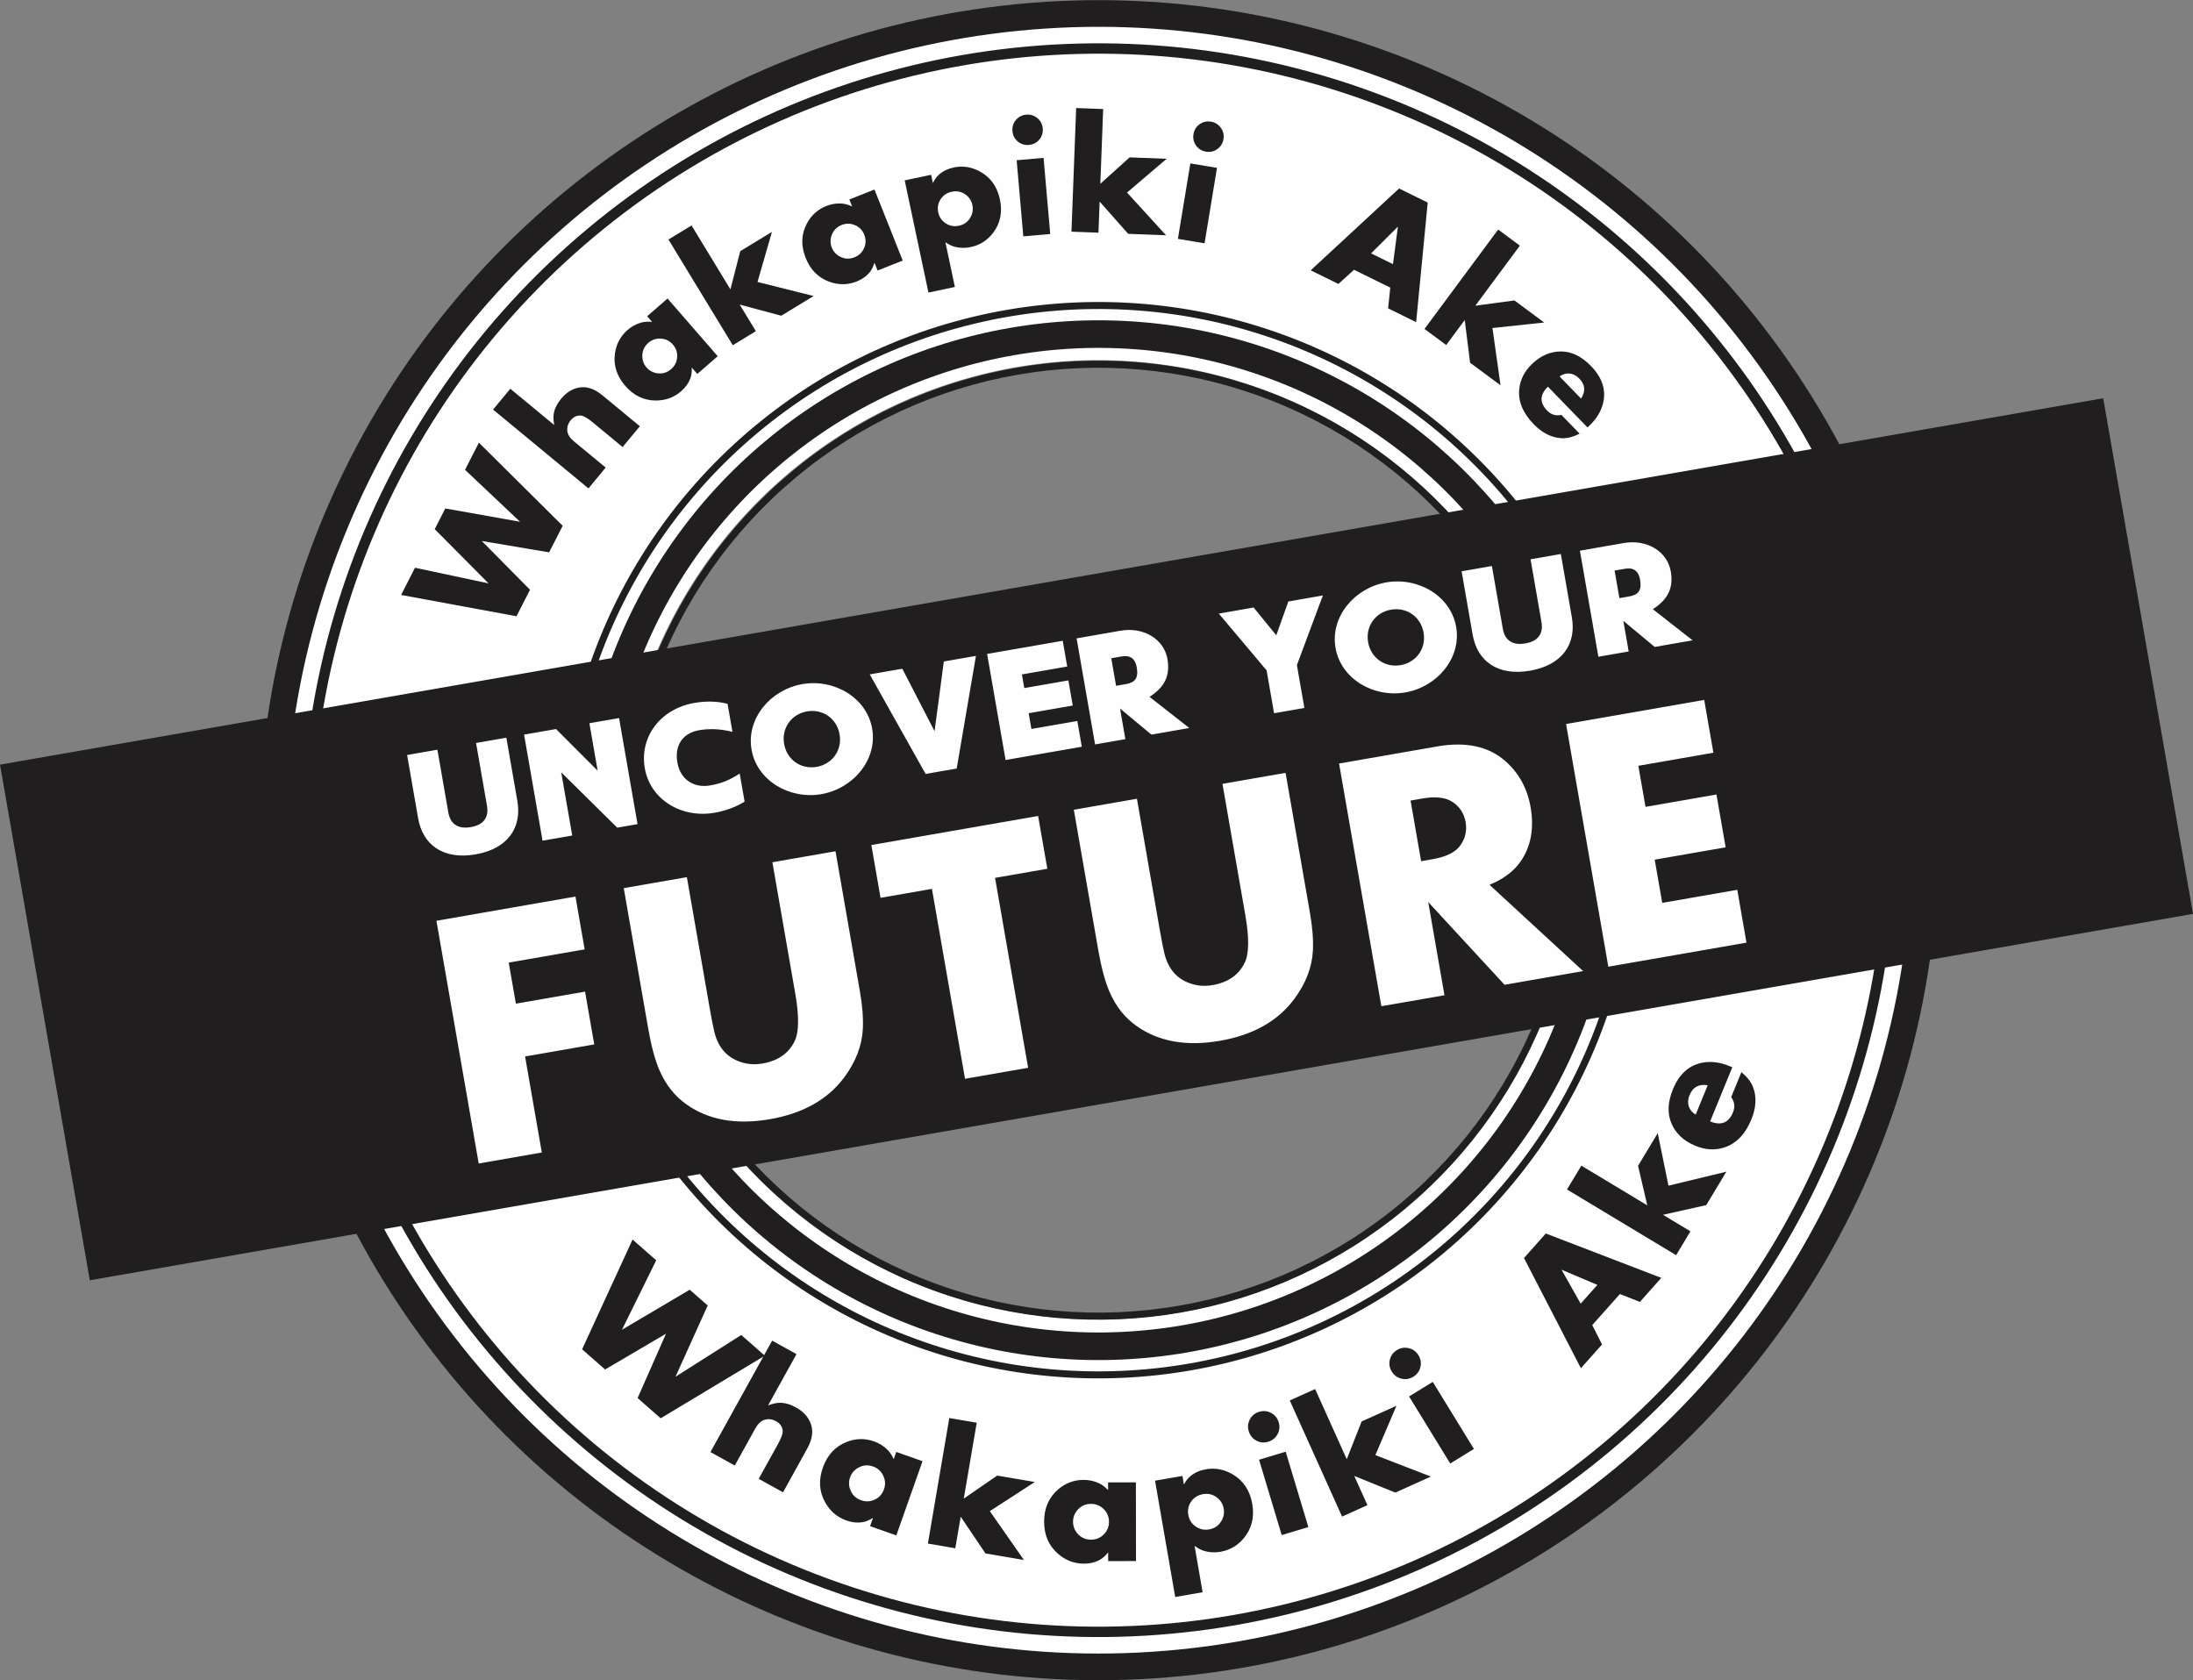 <?xml version="1.0" encoding="UTF-8" standalone="no"?>
<svg
   viewBox="0 0 155.934 119.472"
   version="1.1"
   id="svg1"
   xml:space="preserve"
   sodipodi:docname="wap_logo_gk.svg"
   xmlns:inkscape="http://www.inkscape.org/namespaces/inkscape"
   xmlns:sodipodi="http://sodipodi.sourceforge.net/DTD/sodipodi-0.dtd"
   xmlns="http://www.w3.org/2000/svg"
   xmlns:svg="http://www.w3.org/2000/svg"
   xmlns:rdf="http://www.w3.org/1999/02/22-rdf-syntax-ns#"
   xmlns:cc="http://creativecommons.org/ns#"
   xmlns:dc="http://purl.org/dc/elements/1.1/"><rect x="0" y="0" width="155.934" height="119.472" fill="#808080" stroke="none"/><sodipodi:namedview
     id="namedview1"
     pagecolor="#ffffff"
     bordercolor="#666666"
     borderopacity="1.0"
     showgrid="false" /><defs
     id="defs1" /><g
     id="g1"
     style="display:inline"
     transform="translate(-25.51,-94.937)"><path
       id="path2"
       style="fill:#fefefe;fill-opacity:1;stroke:none;stroke-width:2.212;stroke-linecap:square;stroke-miterlimit:0;stroke-opacity:1"
       d="m 93.366,96.027 a 59.5,59.5 0 0 0 -48.407,68.828 59.5,59.5 0 0 0 68.827,48.407 59.5,59.5 0 0 0 48.408,-68.827 59.5,59.5 0 0 0 -68.828,-48.408 z m 4.359,25.023 a 34.1,34.1 0 0 1 39.446,27.742 34.1,34.1 0 0 1 -27.743,39.446 34.1,34.1 0 0 1 -39.445,-27.743 34.1,34.1 0 0 1 27.742,-39.445 z" /><ellipse
       style="display:inline;opacity:1;fill:none;fill-opacity:1;stroke:#201e1e;stroke-width:1.896;stroke-linecap:square;stroke-linejoin:miter;stroke-miterlimit:0;stroke-dasharray:none;stroke-opacity:1"
       id="path1"
       transform="rotate(22.45)"
       cx="154.832"
       cy="103.381"
       rx="58.776"
       ry="58.776" /><ellipse
       style="display:inline;fill:none;fill-opacity:1;stroke:#201e1e;stroke-width:1.961;stroke-linecap:square;stroke-linejoin:miter;stroke-miterlimit:0;stroke-dasharray:none;stroke-opacity:1"
       id="path1-3"
       cx="75.539"
       cy="170.16"
       rx="35.982"
       ry="35.982"
       transform="rotate(-9.881)" /><ellipse
       style="display:inline;fill:none;fill-opacity:1;stroke:#201e1e;stroke-width:0.737;stroke-linecap:square;stroke-linejoin:miter;stroke-miterlimit:0;stroke-dasharray:none;stroke-opacity:1"
       id="path1-3-0"
       cx="75.539"
       cy="170.16"
       rx="56.287"
       ry="56.287"
       transform="rotate(-9.881)" /><ellipse
       style="display:inline;fill:none;fill-opacity:1;stroke:#201e1e;stroke-width:0.498;stroke-linecap:square;stroke-linejoin:miter;stroke-miterlimit:0;stroke-dasharray:none;stroke-opacity:1"
       id="path1-3-0-1"
       cx="75.539"
       cy="170.16"
       rx="38.015"
       ry="38.015"
       transform="rotate(-9.881)" /><ellipse
       style="display:inline;fill:none;fill-opacity:1;stroke:#201e1e;stroke-width:0.504;stroke-linecap:square;stroke-linejoin:miter;stroke-miterlimit:0;stroke-dasharray:none;stroke-opacity:1"
       id="path1-3-0-1-2"
       cx="75.539"
       cy="170.16"
       rx="33.841"
       ry="33.841"
       transform="rotate(-9.881)" /><path
       d="m 59.562,126.41 5.958,5.91 -0.964,1.888 -4.789,-0.808 3.43,3.468 -0.962,1.883 -8.204,-1.513 0.988,-1.935 5.232,1.113 -3.83,-3.857 0.751,-1.471 5.317,0.946 -3.913,-3.695 z m 11.444,-1.169 -1.224,1.481 -2.122,-1.753 q -0.56,-0.463 -0.845,-0.485 -0.419,-0.035 -0.725,0.335 -0.284,0.343 -0.24,0.759 0.041,0.383 0.483,0.749 l 2.244,1.854 -1.224,1.481 -6.781,-5.604 1.224,-1.481 3.12,2.578 q -0.085,-0.504 -0.028,-0.821 0.092,-0.525 0.524,-1.048 0.552,-0.668 1.28,-0.796 0.815,-0.14 1.645,0.547 z m 5.537,-4.978 -1.45,1.26 -0.396,-0.455 q 0.019,0.441 -0.09,0.745 -0.191,0.53 -0.664,0.942 -0.765,0.665 -1.819,0.657 -1.257,-0.009 -2.156,-1.044 -0.914,-1.052 -0.73,-2.314 0.145,-1.003 0.896,-1.656 0.438,-0.38 0.984,-0.529 0.313,-0.086 0.759,-0.046 l -0.35,-0.402 1.45,-1.26 z m -3.188,-0.83 q -0.338,-0.389 -0.846,-0.42 -0.512,-0.036 -0.901,0.302 -0.433,0.376 -0.427,0.946 0.005,0.461 0.301,0.802 0.296,0.34 0.752,0.41 0.558,0.089 0.996,-0.291 0.393,-0.342 0.429,-0.846 0.04,-0.508 -0.302,-0.901 z m 10.008,-3.449 -2.301,1.4 -2.957,-0.792 1.151,1.891 -1.641,0.999 -4.573,-7.515 1.641,-0.999 2.764,4.543 0.699,-2.715 2.251,-1.37 -1.023,3.557 z m 6.334,-2.521 -1.785,0.709 -0.223,-0.561 q -0.128,0.423 -0.331,0.673 -0.356,0.437 -0.938,0.669 -0.942,0.374 -1.934,0.018 -1.183,-0.425 -1.689,-1.699 -0.514,-1.296 0.077,-2.425 0.469,-0.898 1.394,-1.265 0.539,-0.214 1.103,-0.173 0.324,0.023 0.731,0.207 l -0.197,-0.495 1.785,-0.709 z m -2.734,-1.839 q -0.19,-0.479 -0.659,-0.677 -0.471,-0.204 -0.95,-0.013 -0.533,0.212 -0.717,0.751 -0.148,0.437 0.018,0.856 0.166,0.419 0.574,0.636 0.497,0.269 1.036,0.055 0.484,-0.192 0.685,-0.656 0.206,-0.466 0.013,-0.95 z m 9.646,-2.511 q 0.289,1.364 -0.484,2.377 -0.614,0.806 -1.588,1.013 -0.567,0.12 -1.117,-0.015 -0.316,-0.077 -0.686,-0.328 l 0.673,3.18 -1.879,0.398 -1.689,-7.976 1.879,-0.398 0.125,0.59 q 0.182,-0.386 0.44,-0.608 0.424,-0.371 1.037,-0.501 0.991,-0.21 1.909,0.308 1.095,0.618 1.379,1.959 z m -1.955,0.408 q -0.096,-0.453 -0.453,-0.724 -0.451,-0.348 -1.018,-0.227 -0.51,0.108 -0.791,0.533 -0.276,0.423 -0.168,0.933 0.107,0.504 0.537,0.784 0.429,0.274 0.933,0.168 0.567,-0.12 0.833,-0.619 0.219,-0.406 0.126,-0.847 z m 5,-5.453 q 0.04,0.455 -0.248,0.798 -0.282,0.336 -0.737,0.376 -0.449,0.039 -0.792,-0.248 -0.337,-0.288 -0.376,-0.737 -0.039,-0.449 0.243,-0.786 0.287,-0.343 0.737,-0.382 0.449,-0.039 0.792,0.248 0.342,0.282 0.381,0.731 z m 0.533,7.508 -1.914,0.167 -0.474,-5.414 1.914,-0.167 z m 8.234,0.088 -2.692,-0.102 -2.029,-2.293 -0.084,2.212 -1.92,-0.073 0.335,-8.79 1.92,0.073 -0.202,5.314 2.082,-1.878 2.634,0.1 -2.817,2.401 z m 4.084,-6.837 q -0.074,0.451 -0.438,0.711 -0.357,0.256 -0.807,0.181 -0.445,-0.073 -0.706,-0.437 -0.255,-0.363 -0.181,-0.807 0.073,-0.445 0.43,-0.701 0.363,-0.261 0.808,-0.187 0.445,0.073 0.706,0.437 0.262,0.358 0.188,0.803 z m -1.345,7.406 -1.895,-0.312 0.884,-5.363 1.895,0.312 z m 15.045,5.608 -1.992,-0.979 0.152,-1.478 -2.576,-1.266 -1.109,1.008 -1.971,-0.969 6.285,-5.819 2.034,1 z m -1.647,-4.124 0.351,-2.666 -1.907,1.902 z m 7.647,8.613 -2.164,-1.604 -0.38,-3.037 -1.318,1.779 -1.543,-1.144 5.238,-7.067 1.543,1.144 -3.167,4.272 2.779,-0.375 2.117,1.569 -3.68,0.392 z m 6.185,2.999 -2.815,-2.899 q -0.878,0.853 -0.054,1.701 0.42,0.433 1.014,0.305 l 1.293,1.332 q -0.684,0.354 -1.276,0.325 -1.072,-0.053 -1.99,-0.998 -1.167,-1.202 -1.023,-2.517 0.106,-0.984 0.891,-1.747 0.933,-0.906 2.068,-0.906 1.135,1.3e-4 2.138,1.034 1.236,1.273 0.842,2.717 -0.223,0.813 -0.912,1.482 z m -0.459,-2.053 q 0.504,-0.775 -0.116,-1.414 -0.343,-0.353 -0.761,-0.372 -0.331,-0.013 -0.653,0.21 z"
       id="text3"
       style="display:inline;font-size:11.994px;line-height:1.25;font-family:Aharoni;-inkscape-font-specification:Aharoni;letter-spacing:0px;word-spacing:0px;fill:#201e1e;stroke-width:0.265"
       aria-label="Whakapiki  Ake" /><path
       d="m 79.893,191.326 -7.406,4.449 -1.64,-1.44 2.019,-4.574 -4.329,2.545 -1.635,-1.436 3.587,-7.803 1.681,1.476 -2.435,4.938 4.818,-2.846 1.277,1.122 -2.29,5.066 4.678,-2.969 z m 1.296,9.711 -1.73,-0.958 1.373,-2.479 q 0.362,-0.654 0.331,-0.947 -0.044,-0.431 -0.476,-0.671 -0.401,-0.222 -0.813,-0.099 -0.38,0.113 -0.666,0.63 l -1.452,2.621 -1.73,-0.958 4.388,-7.921 1.73,0.958 -2.019,3.644 q 0.493,-0.182 0.825,-0.184 0.548,-0.007 1.16,0.332 0.781,0.432 1.047,1.145 0.295,0.798 -0.242,1.768 z m 8.054,3.065 -1.865,-0.658 0.207,-0.586 q -0.386,0.241 -0.713,0.298 -0.572,0.099 -1.18,-0.116 -0.984,-0.347 -1.512,-1.295 -0.63,-1.13 -0.161,-2.461 0.478,-1.353 1.701,-1.829 0.971,-0.38 1.938,-0.038 0.563,0.199 0.973,0.612 0.236,0.237 0.427,0.656 l 0.183,-0.517 1.865,0.658 z m -0.877,-3.276 q 0.177,-0.5 -0.054,-0.972 -0.228,-0.477 -0.728,-0.653 -0.557,-0.197 -1.064,0.098 -0.41,0.239 -0.565,0.677 -0.154,0.438 0.015,0.881 0.204,0.545 0.767,0.744 0.506,0.179 0.975,-0.046 0.475,-0.222 0.653,-0.728 z m 9.95,5.023 -2.734,-0.466 -1.762,-2.613 -0.383,2.246 -1.949,-0.333 1.523,-8.926 1.949,0.333 -0.921,5.396 2.377,-1.637 2.674,0.456 -3.198,2.072 z m 7.969,0.077 -1.977,0.002 -7.8e-4,-0.621 q -0.283,0.356 -0.572,0.519 -0.506,0.284 -1.151,0.285 -1.043,0.001 -1.858,-0.715 -0.972,-0.855 -0.974,-2.266 -0.002,-1.435 0.992,-2.292 0.789,-0.682 1.814,-0.684 0.597,-7.5e-4 1.122,0.252 0.302,0.144 0.622,0.475 l -6.9e-4,-0.549 1.977,-0.002 z m -1.921,-2.795 q -6.7e-4,-0.531 -0.375,-0.898 -0.374,-0.373 -0.905,-0.373 -0.591,7.5e-4 -0.97,0.447 -0.307,0.362 -0.306,0.826 5.8e-4,0.464 0.309,0.826 0.374,0.446 0.971,0.445 0.537,-6.8e-4 0.904,-0.369 0.373,-0.368 0.373,-0.905 z m 10.186,-1.273 q 0.245,1.414 -0.588,2.427 -0.662,0.806 -1.671,0.982 -0.588,0.102 -1.148,-0.058 -0.322,-0.091 -0.693,-0.363 l 0.572,3.297 -1.948,0.338 -1.435,-8.269 1.948,-0.338 0.106,0.612 q 0.202,-0.39 0.476,-0.609 0.451,-0.366 1.086,-0.476 1.028,-0.178 1.952,0.389 1.103,0.677 1.344,2.067 z m -2.027,0.346 q -0.082,-0.469 -0.438,-0.762 -0.451,-0.375 -1.039,-0.273 -0.529,0.092 -0.834,0.518 -0.299,0.425 -0.208,0.954 0.091,0.523 0.523,0.827 0.431,0.298 0.954,0.208 0.588,-0.102 0.88,-0.606 0.241,-0.409 0.162,-0.866 z m 3.909,-6.15 q 0.135,0.45 -0.083,0.856 -0.214,0.398 -0.664,0.533 -0.445,0.134 -0.85,-0.084 -0.4,-0.22 -0.533,-0.664 -0.134,-0.445 0.08,-0.843 0.218,-0.406 0.663,-0.539 0.445,-0.134 0.85,0.084 0.404,0.212 0.537,0.657 z m 2.109,7.456 -1.894,0.569 -1.611,-5.358 1.894,-0.569 z m 8.714,-3.591 -2.529,1.139 -2.92,-1.184 0.936,2.078 -1.803,0.812 -3.719,-8.256 1.803,-0.812 2.248,4.991 1.058,-2.685 2.474,-1.114 -1.496,3.504 z m -0.887,-8.632 q 0.246,0.401 0.139,0.849 -0.105,0.439 -0.506,0.686 -0.396,0.243 -0.843,0.136 -0.443,-0.11 -0.686,-0.506 -0.243,-0.396 -0.138,-0.835 0.107,-0.448 0.503,-0.691 0.396,-0.243 0.843,-0.136 0.445,0.102 0.688,0.498 z m 3.946,6.668 -1.685,1.035 -2.927,-4.768 1.685,-1.035 z m 13.322,-12.163 -1.519,1.707 -1.425,-0.557 -1.964,2.207 0.695,1.377 -1.503,1.689 -4.045,-7.835 1.551,-1.743 z m -4.544,0.5 -2.549,-1.081 1.362,2.414 z m 9.172,-8.049 -1.431,2.376 -3.075,0.689 1.952,1.176 -1.02,1.694 -7.758,-4.671 1.02,-1.694 4.69,2.824 -0.658,-2.81 1.399,-2.324 0.764,3.733 z m 0.422,-7.423 -1.577,3.849 q 1.166,0.478 1.628,-0.649 0.235,-0.575 -0.13,-1.083 l 0.725,-1.768 q 0.616,0.5 0.832,1.071 0.391,1.033 -0.123,2.288 -0.654,1.595 -1.954,2.001 -0.972,0.305 -2.015,-0.122 -1.238,-0.507 -1.705,-1.578 -0.467,-1.071 0.096,-2.443 0.693,-1.69 2.217,-1.913 0.859,-0.124 1.774,0.251 z m -1.748,1.277 q -0.939,-0.157 -1.287,0.691 -0.192,0.469 -0.037,0.871 0.124,0.318 0.467,0.53 z"
       id="text5"
       style="display:inline;font-size:12.347px;line-height:1.25;font-family:Aharoni;-inkscape-font-specification:Aharoni;letter-spacing:0px;word-spacing:0px;fill:#201e1e;stroke-width:0.265"
       aria-label="                              Whakapiki  Ake" /><rect
       style="opacity:1;fill:#201e1e;fill-opacity:1;stroke:none;stroke-width:0.667;stroke-linecap:square;stroke-linejoin:miter;stroke-miterlimit:0;stroke-dasharray:none;stroke-opacity:1"
       id="rect1"
       width="151.8"
       height="37.213"
       x="-0.488"
       y="151.464"
       transform="rotate(-9.881)" /><path
       d="m 33.123,155.756 v 4.528 c 0,0.886 -0.514,1.301 -1.389,1.301 -0.875,0 -1.4,-0.416 -1.4,-1.301 v -4.528 h -2.187 v 4.571 c 0,1.892 1.225,3.226 3.587,3.226 2.351,0 3.576,-1.334 3.576,-3.226 v -4.571 z m 8.18,0 v 3.423 l -2.406,-3.423 h -2.308 v 7.655 h 2.143 v -4.56 l 3.248,4.56 h 1.465 v -7.655 z m 7.609,1.826 c 0.875,0.011 1.629,0.219 2.308,0.525 v -2.023 c -0.7,-0.328 -1.542,-0.47 -2.308,-0.47 -2.482,0 -4.276,1.728 -4.276,3.97 0,2.253 1.936,3.97 4.353,3.97 0.656,0 1.542,-0.12 2.231,-0.416 v -2.023 c -0.755,0.317 -1.323,0.47 -2.231,0.47 -1.126,0 -2.001,-0.744 -2.001,-2.001 0,-1.247 0.733,-2.001 1.925,-2.001 z m 7.781,-1.968 c -2.297,0 -4.353,1.728 -4.353,3.97 0,2.242 2.056,3.97 4.353,3.97 2.297,0 4.353,-1.728 4.353,-3.97 0,-2.242 -2.056,-3.97 -4.353,-3.97 z m 0,5.971 c -1.126,0 -2.001,-0.853 -2.001,-2.001 0,-1.148 0.875,-2.001 2.001,-2.001 1.126,0 2.001,0.853 2.001,2.001 0,1.148 -0.875,2.001 -2.001,2.001 z m 10.192,-5.829 -1.498,4.768 -1.498,-4.768 h -2.351 l 2.701,7.655 h 2.242 l 2.723,-7.655 z m 8.582,1.859 v -1.859 h -5.457 v 7.655 h 5.501 v -1.859 h -3.314 v -1.137 h 3.182 v -1.815 h -3.182 v -0.984 z m 5.397,3.128 c 1.115,-0.47 1.717,-1.17 1.717,-2.428 0,-1.454 -1.29,-2.559 -2.942,-2.559 H 76.468 v 7.655 h 2.187 v -2.209 l 1.881,2.209 h 2.734 z M 79.344,159.562 H 78.655 v -1.99 h 0.766 c 0.601,0 0.908,0.328 0.908,0.93 0,0.809 -0.306,1.061 -0.984,1.061 z m 14.9,-3.806 h -2.493 l -1.258,2.22 -1.247,-2.22 h -2.515 l 2.657,4.56 v 3.095 h 2.187 v -3.095 z m 4.599,-0.142 c -2.297,0 -4.353,1.728 -4.353,3.97 0,2.242 2.056,3.97 4.353,3.97 2.297,0 4.353,-1.728 4.353,-3.97 0,-2.242 -2.056,-3.97 -4.353,-3.97 z m 0,5.971 c -1.126,0 -2.001,-0.853 -2.001,-2.001 0,-1.148 0.875,-2.001 2.001,-2.001 1.126,0 2.001,0.853 2.001,2.001 0,1.148 -0.875,2.001 -2.001,2.001 z m 10.389,-5.829 v 4.528 c 0,0.886 -0.514,1.301 -1.389,1.301 -0.875,0 -1.4,-0.416 -1.4,-1.301 v -4.528 h -2.187 v 4.571 c 0,1.892 1.225,3.226 3.587,3.226 2.351,0 3.576,-1.334 3.576,-3.226 v -4.571 z m 7.959,4.987 c 1.115,-0.47 1.717,-1.17 1.717,-2.428 0,-1.454 -1.29,-2.559 -2.942,-2.559 h -3.171 v 7.655 h 2.187 v -2.209 l 1.881,2.209 h 2.734 z m -1.52,-1.181 h -0.689 v -1.99 h 0.766 c 0.601,0 0.908,0.328 0.908,0.93 0,0.809 -0.306,1.061 -0.984,1.061 z"
       id="text6"
       style="font-size:10.936px;line-height:1.25;font-family:'Kepler 296';-inkscape-font-specification:'Kepler 296, ';letter-spacing:0px;word-spacing:0px;fill:#fefefe;stroke-width:0.265"
       transform="rotate(-9.881)"
       aria-label="UNCOVER YOUR" /><path
       d="m 38.213,171.538 h -5.48 v 2.964 h 4.992 v 3.811 h -4.992 v 6.93 H 28.178 v -17.517 h 10.035 z m 18.769,6.288 q 0,1.578 -0.257,2.695 -0.398,1.732 -1.899,3.157 -2.13,2.015 -5.698,2.015 -3.632,0 -5.672,-2.053 -1.078,-1.078 -1.476,-2.708 -0.282,-1.155 -0.282,-3.106 v -10.1 h 4.556 v 9.484 q 0,1.142 0.038,1.707 0.128,1.784 1.63,2.49 0.616,0.295 1.36,0.295 1.668,0 2.515,-1.168 0.629,-0.86 0.629,-3.324 v -9.484 h 4.556 z m 14.625,-6.288 h -3.773 v 13.706 h -4.556 v -13.706 h -3.709 v -3.811 h 12.037 z m 17.859,6.288 q 0,1.578 -0.257,2.695 -0.398,1.732 -1.899,3.157 -2.13,2.015 -5.698,2.015 -3.632,0 -5.672,-2.053 -1.078,-1.078 -1.476,-2.708 -0.282,-1.155 -0.282,-3.106 v -10.1 h 4.556 v 9.484 q 0,1.142 0.038,1.707 0.128,1.784 1.63,2.49 0.616,0.295 1.36,0.295 1.668,0 2.515,-1.168 0.629,-0.86 0.629,-3.324 v -9.484 h 4.556 z m 18.427,7.417 h -5.672 l -4.338,-6.724 v 6.724 h -4.556 v -17.517 h 7.084 q 3.106,0 4.594,1.861 1.206,1.501 1.206,3.529 0,2.323 -1.386,3.709 -0.885,0.885 -2.438,1.232 z m -6.416,-11.87 q 0,-0.937 -0.68,-1.578 -0.642,-0.603 -2.066,-0.603 h -0.847 v 4.376 h 0.847 q 1.437,0 2.066,-0.603 0.68,-0.654 0.68,-1.591 z m 18.204,11.87 h -9.971 v -17.517 h 9.971 v 3.811 h -5.416 v 2.964 h 5.12 v 3.811 h -5.12 v 3.118 h 5.416 z"
       id="text7"
       style="font-size:26.282px;line-height:1.25;font-family:Aharoni;-inkscape-font-specification:Aharoni;letter-spacing:0px;word-spacing:0px;fill:#fefefe;stroke-width:0.265"
       transform="rotate(-9.881)"
       aria-label="FUTURE" /></g></svg>
